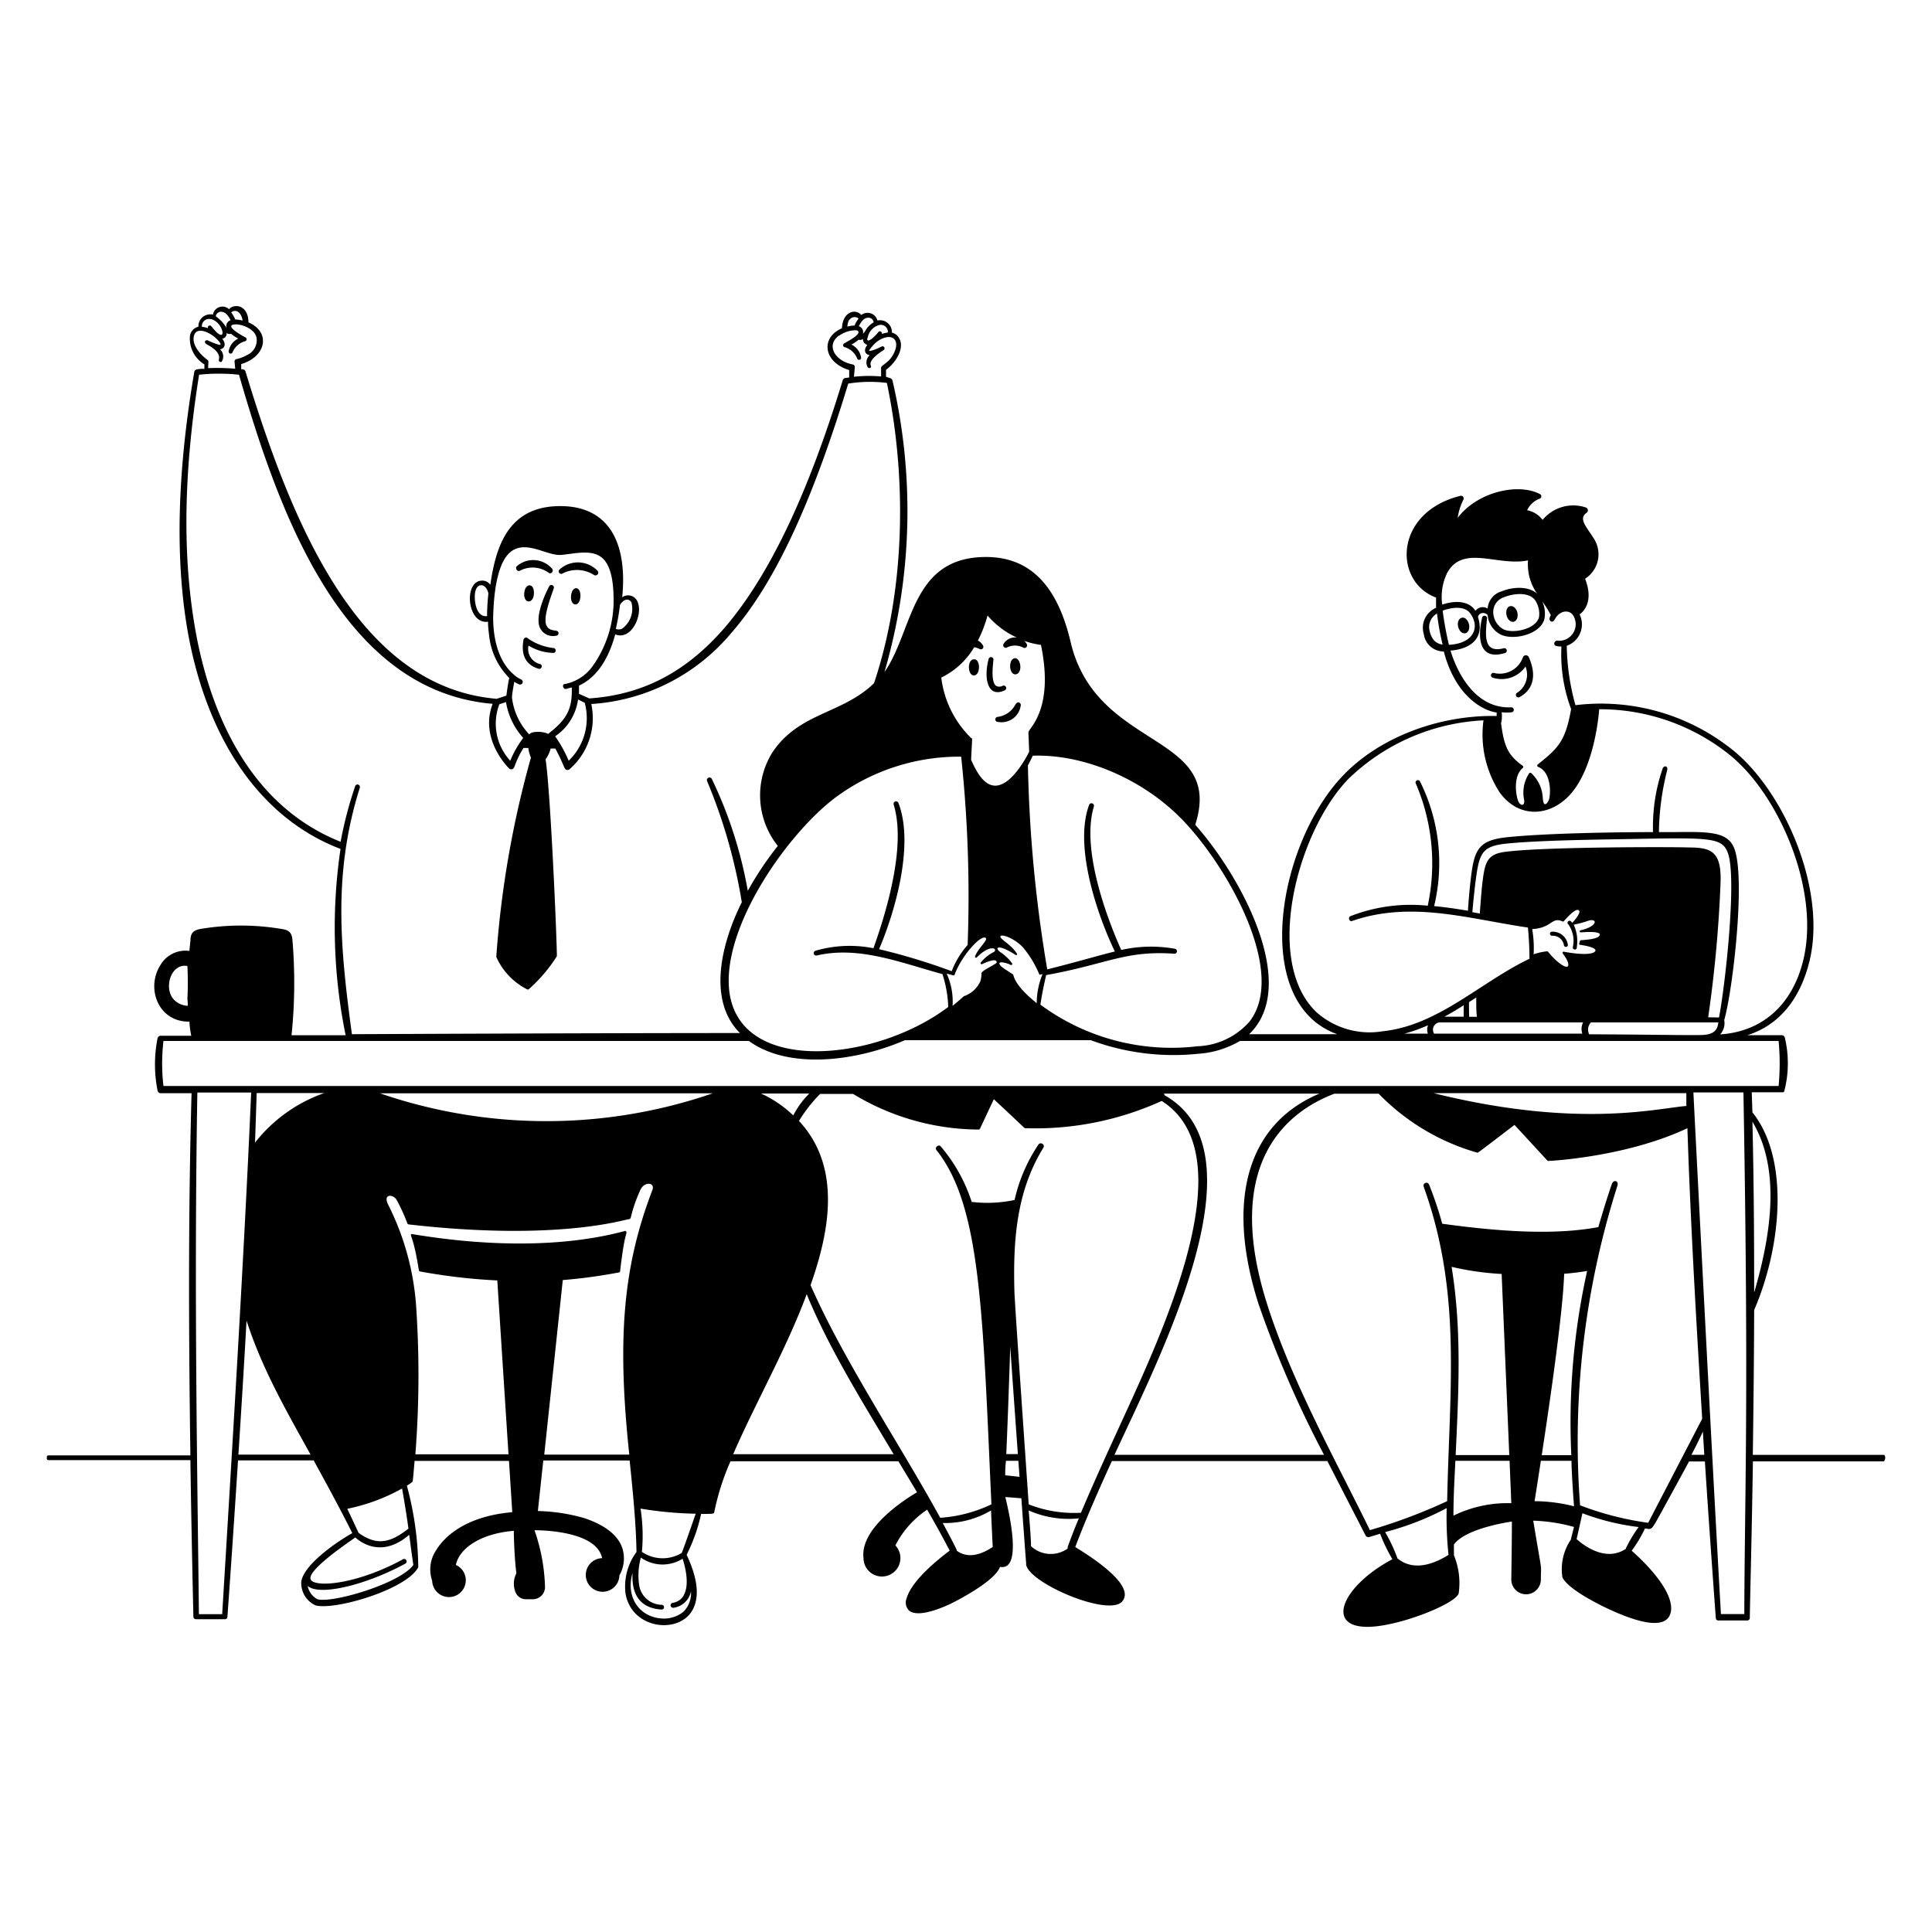 <svg xmlns="http://www.w3.org/2000/svg" viewBox="0 0 400 400" height="400" width="400" id="About-Our-Team-2--Streamline-Milano.svg"><desc>About Our Team 2 Streamline Illustration: https://streamlinehq.com</desc><g fill="#000000" id="About-Our-Team-2--Streamline-Milano.svg"><path d="M113.72 121.36c-0.36 0.66 -3.38 6.5 -1.74 8.96a2.96 2.96 0 0 0 3.14 1.3 0.52 0.52 0 0 0 0.38 -0.88c-0.34 -0.34 -1.72 0 -2.3 -1.14 -0.96 -1.52 1 -6.38 1.46 -7.82a0.52 0.52 0 0 0 -0.94 -0.42zm-6.08 -3.2a5.64 5.64 0 0 1 6 0.46c0.5 0.32 1.08 -0.42 0.66 -0.88a5.16 5.16 0 0 0 -7.26 -0.54c-0.46 0.42 0.04 1.24 0.6 0.96zm8.74 0.62a6.52 6.52 0 0 1 6.62 0.28 0.58 0.58 0 0 0 0.74 -0.86 5.64 5.64 0 0 0 -7.86 -0.32 0.52 0.52 0 0 0 0.5 0.9zm-5.84 4.14c0.14 -2.26 -1.82 -2.32 -2 -0.12s1.88 2.34 2 0.12zm8.76 -1.14c-1.3 0 -1.5 3.3 -0.2 3.36s1.48 -3.28 0.2 -3.36zm-4.62 12.4A11.4 11.4 0 0 1 109.06 132a0.58 0.58 0 0 0 -0.68 0.48c-0.56 3.22 0.52 5.22 3.2 6a0.52 0.52 0 0 0 0.3 -0.98 3.22 3.22 0 0 1 -2.46 -3.84 10.3 10.3 0 0 0 5.24 1.52 0.52 0.52 0 0 0 0.02 -1zM208 142.94a0.52 0.52 0 0 0 -0.4 -0.96 1.4 1.4 0 0 1 -1.4 0c-1.04 -0.84 -0.66 -4 -0.52 -5.34a0.5 0.5 0 0 0 -1 -0.18c-1.04 3.9 -0.26 8.12 3.32 6.48zm2.22 -3.32a0.96 0.96 0 0 0 0.82 -0.58c0.54 -1.02 0 -2.78 -0.88 -2.76 -1.4 0.04 -1.34 3.34 0.06 3.34zm-8.58 -3.12c-1.4 0 -1.36 3.34 0 3.34s1.44 -3.4 0 -3.34zm4.96 12.96a4 4 0 0 0 4.74 -3.46 0.54 0.54 0 0 0 -0.46 -0.58c-0.38 0 -0.5 0.22 -0.7 0.52a4.76 4.76 0 0 1 -3.6 2.48 0.52 0.52 0 0 0 0.02 1.04zm102.82 -10.1a0.5 0.5 0 0 0 -0.68 0.24 0.5 0.5 0 0 0 0.24 0.68 6 6 0 0 0 6.86 -2.28 4.46 4.46 0 0 1 -1.82 5.48 0.52 0.52 0 0 0 0.52 0.88c2.6 -1.34 3.82 -4.16 2 -8.26a0.66 0.66 0 0 0 -1.24 0 5.08 5.08 0 0 1 -5.88 3.26zm2.18 -4.16a0.5 0.5 0 0 0 -0.28 -0.98c-4 1 -3.9 -2.16 -3.44 -6.2a0.52 0.52 0 0 0 -1.02 -0.16c-1.16 5.06 -0.16 8.84 4.74 7.34zm0.86 -6.8c0.92 0.88 2 0 1.7 -1.56 -0.22 -0.9 -0.88 -1.48 -1.5 -1.34 -1.02 0.24 -1.06 2.06 -0.2 2.9zm-9.06 2.7c1 -0.24 1.06 -2 0.18 -2.88a0.92 0.92 0 0 0 -1.52 0.12c-0.66 1.06 0.2 3.02 1.34 2.76zm21.22 64.6a3.14 3.14 0 0 0 -3.26 -2.8 0.42 0.42 0 0 0 -0.46 0.38 0.44 0.44 0 0 0 0.4 0.46 2.34 2.34 0 0 1 2.5 2 0.42 0.42 0 0 0 0.82 -0.04z" stroke-width="1"></path><path d="M390 301.22h-27.1c0.26 -17.74 0.28 -30 0.28 -30 5.66 -13.08 7.36 -31.3 -0.36 -40.92l-0.14 -4.16h6.44a0.28 0.28 0 0 0 0.28 -0.18 22.8 22.8 0 0 0 0.12 -11.16 0.66 0.66 0 0 0 -0.62 -0.48h-7.12c6.38 -2 10.78 -7.2 12.78 -15.02 3.84 -15.02 -5.24 -35.7 -16 -44.16A43.5 43.5 0 0 0 326.18 146a48.28 48.28 0 0 1 -1.8 -12.3 4.7 4.7 0 0 0 2.66 -6.5c1.1 -0.8 2.86 -2.92 1.14 -7.38a6 6 0 0 0 2 -8c-1.5 -2.56 -3.56 -4.36 -1.68 -5.66a0.62 0.62 0 0 0 -0.14 -1.08 8.2 8.2 0 0 0 -8.98 2.56 5.22 5.22 0 0 0 -3.2 -2 4.6 4.6 0 0 1 2.66 -2.42 0.52 0.52 0 0 0 0 -0.92c-4.48 -2.38 -13 -0.48 -17.04 4.92a12.1 12.1 0 0 1 1.18 -3.76 0.56 0.56 0 0 0 -0.64 -0.8c-13.74 3.44 -13.9 17.76 -5.02 21.06v2.12a4.48 4.48 0 0 0 -2.54 5.42 4.14 4.14 0 0 0 4.14 3.62c2.54 9.66 8.48 12.34 10.96 12.64a4.38 4.38 0 0 0 0 0.72c-12 -0.24 -24.16 4.42 -31.64 12.14 -13.66 14 -19.56 47.22 -1.38 53.74h-18.24c10.44 -10 -1.4 -32.36 -11.16 -43.36 6.16 -19.24 -20.46 -15.16 -25.8 -37.84 -2.78 -11.84 -8.52 -17.6 -17.52 -17.6 -15.62 0 -15.02 15.2 -21.02 23.82a119.3 119.3 0 0 0 1.66 -60.36 0.66 0.66 0 0 0 -0.48 -0.48l-0.86 -0.3v-1.44c2 -1.42 4 -4.56 2.66 -6.64a2.36 2.36 0 0 0 -1.44 -1.06 2.46 2.46 0 0 0 -3 -2.5 2.1 2.1 0 0 0 -3.34 -1.14c-1.16 -1.4 -3.88 -0.72 -4 2.74 -4.56 2 -3.78 7.06 1.5 8.66v1.54l-0.82 0.1a0.68 0.68 0 0 0 -0.52 0.46C167.22 102.54 159.18 119.3 150 130c-8 9.2 -16.96 13.84 -28 14.6l-2.14 -0.96a15.74 15.74 0 0 0 0 -1.68c3.48 -1.62 6 -5.1 7.52 -10.62 3.4 1.38 5.86 -4.22 4.58 -6.84a2.1 2.1 0 0 0 -3.14 -0.84c0.96 -9.58 -1.62 -18 -11.3 -18.82 -11.84 -0.82 -14.78 7.6 -16 16.24a2 2 0 0 0 -1.8 -0.86c-3.78 0.14 -3.02 9.1 1.32 8.5 0 0.56 0 1.08 0.24 2.92a14.48 14.48 0 0 0 4.16 8.72c-0.24 0.96 -0.48 2.76 -0.6 3.66l-2 0.66c-28.38 -2.38 -42.26 -35.58 -52 -67.74 -0.14 -0.48 -0.58 -0.48 -0.9 -0.5v-1.06c5.14 -1.54 6.22 -6.58 1.5 -8.64 0 -2.56 -1.54 -3.56 -2.84 -3.34a1.8 1.8 0 0 0 -1.18 0.62 2 2 0 0 0 -3.34 1.12 2.46 2.46 0 0 0 -3 2.5 2.32 2.32 0 0 0 -1.74 1.8 6.22 6.22 0 0 0 2.98 6v0.92c-0.52 0 -1.02 0 -1.54 0.12a0.66 0.66 0 0 0 -0.56 0.54c-3.7 21.62 -4 40.3 -1.02 55.52 4.34 21.84 15.44 37.18 31.3 43.22a111.48 111.48 0 0 0 1.06 38.58h-11.2a105.48 105.48 0 0 0 0.16 -20c-0.22 -1.7 -1.28 -1.84 -2.18 -2a50.58 50.58 0 0 0 -16.9 0c-1.34 0.26 -1.88 0.8 -2 2 0 0.66 -0.16 1.5 -0.22 2.54a6 6 0 0 0 -6 2.92c-3.04 4.72 -0.52 11.82 6 11.72a17.32 17.32 0 0 0 0.38 2.92h-6.36a0.66 0.66 0 0 0 -0.62 0.52 27.68 27.68 0 0 0 0 10.82 0.66 0.66 0 0 0 0.64 0.56h6.4c-0.6 21.52 -0.68 44.68 -0.24 74.98H10a0.3 0.3 0 0 0 -0.3 0.3v0.38a0.3 0.3 0 0 0 0.3 0.3h29.42c0.22 15.74 0.58 30.44 0.62 32.44a0.52 0.52 0 0 0 0.52 0.5h6a0.5 0.5 0 0 0 0.52 -0.48c0.2 -2.76 1.12 -15.56 2.2 -32.4h15.66c2.48 4.52 5.34 9.74 8 15.06 -3.38 1.88 -10 6.52 -10.56 10a5.06 5.06 0 0 0 2.96 4.96c4 1.06 18.84 -3.28 21.26 -7.9a67 67 0 0 0 -2.36 -16.88c0.38 -0.24 0.72 -0.46 1 -0.68s0.2 0 0.6 -4.46h19.54l0.68 10.62c-10.4 0.9 -14.44 5.72 -15.7 7.78a7.18 7.18 0 0 0 -0.88 6.44 3.48 3.48 0 1 0 4.9 -3.3c0.82 -3.74 5.58 -6.54 12 -7.06 0 1.26 0.14 6 0.54 8.78a4.7 4.7 0 0 0 -0.16 4 2.32 2.32 0 0 0 2.22 1.38h1.34a2.52 2.52 0 0 0 2.52 -2.54 38.62 38.62 0 0 0 -2.18 -11.74c3.54 0 12.98 0.7 14 5.78a3.48 3.48 0 1 0 3.58 3.56 7.04 7.04 0 0 0 0.58 -5.72c-0.94 -2.64 -3.58 -4.7 -7.88 -6.14a38 38 0 0 0 -9.58 -1.46l1.12 -10.46h17.88c0.66 6.42 1.32 12.94 1.42 18.94a12 12 0 0 0 -2.26 8.68c1.34 7.38 11.1 8.4 13.88 3.3 1.84 -3.4 0.4 -7.88 -1.24 -11.4a35.22 35.22 0 0 0 3 -8.46c2.66 0 2.66 0 2.74 -0.46a51.3 51.3 0 0 1 3.34 -10.44H186c2.76 4.56 3.86 6.42 3.86 6.42 -2.52 1.48 -11.82 7.4 -11.08 13.6a3.82 3.82 0 1 0 6.6 -2.6 19.66 19.66 0 0 1 6.58 -7.4c1.82 3.18 3.32 5.88 4.66 8.48 -3.64 2.74 -8 6.64 -8.92 9.88a2.34 2.34 0 0 0 0.52 2.54c1.84 1.52 6.68 -0.54 8.12 -1.2 0.1 0 9.52 -4.56 10.7 -7.86 4.48 0.84 2.18 -10 1.1 -14.46l3.32 0.26c1.28 17.8 0.98 12.76 0.98 13.68 0.44 3.82 17.08 10.96 19.9 7.68s-6.16 -9.08 -9.72 -11.26c2.26 -6 5.22 -12.64 7.58 -17.8h44.62c2.68 5.24 7.9 15.38 7.9 15.38a0.66 0.66 0 0 0 0.8 0.34l2.22 -0.68a34.64 34.64 0 0 0 2.54 5.28c-10.3 5.48 -14 14 -5.18 14 6.46 0 18.62 -4.88 18.92 -7.02a15.14 15.14 0 0 0 -1 -7.8v-2.24c2.36 -3.16 10.28 -4.48 12 -4.74 0 0.88 0 3.68 -0.12 12a3.06 3.06 0 1 0 6.12 0c0 -3.88 0.44 0 -1.58 -12.18a35.2 35.2 0 0 1 8.44 1.3s-0.48 1.86 -0.66 2.64a10.94 10.94 0 0 0 -1.74 7.8c1 2 5.12 4.36 8.4 6 4.78 2.32 13.54 6 14.1 0.78 0.4 -4.44 -6.3 -10.68 -8.16 -12.3a26.88 26.88 0 0 0 2.76 -4.62c1.38 0.22 1.26 0.48 2.98 -2.62 0.4 -0.72 5.6 -10.22 6.14 -11.24h3.28c0.9 14 2.26 32.44 2.26 32.44a0.5 0.5 0 0 0 0.52 0.48h6a0.52 0.52 0 0 0 0.52 -0.5c0 -2 0.4 -16.54 0.64 -32.44H390c0.44 -0.28 0.4 -1.34 0 -1.34zm-261.62 -176c0.9 -1.46 2 -1.24 2.36 -0.46a5.08 5.08 0 0 1 -2 5.44 1.68 1.68 0 0 1 -1.24 0 45.76 45.76 0 0 0 0.86 -4.92zm-27.54 2.34c-1.46 0.18 -2.16 -1.18 -2.42 -2.62s-0.2 -3.7 1.18 -3.78c0.98 0 1.4 1.2 1.52 1.68a46.16 46.16 0 0 0 -0.28 4.72zm-62 80.68a4.16 4.16 0 0 1 -3.18 -1.7C34 204 35.56 199.42 38.8 200a67.66 67.66 0 0 1 0 6.78c0.08 0.7 0.08 1.22 0.06 1.46zm272.56 -84.6c2.24 -0.88 5.22 -1.04 6.44 0.64a5.16 5.16 0 0 1 0.82 3.36c-0.44 2.54 -5.26 3.64 -7.36 2.66a4.1 4.1 0 0 1 -2.14 -3.7 3.2 3.2 0 0 1 2.26 -2.96zm-11.88 -4.84c3.26 -6.26 10.5 -1.46 16.84 -2.78a10.5 10.5 0 0 0 1.88 6.88c-2 -1.74 -5.4 -1.28 -7.3 -0.48A4 4 0 0 0 308 126a1.88 1.88 0 0 0 -2.52 0.46c-1.42 -2.2 -4.44 -2.12 -6.88 -1.28a11.24 11.24 0 0 1 0.94 -6.38zm-3.48 12a3.22 3.22 0 0 1 1.48 -3.78 54.32 54.32 0 0 0 1.16 6.44c-1.46 -0.24 -2.2 -1.02 -2.68 -2.72zm2.62 -4.36c1.68 -0.64 4.58 -1.16 5.78 0.62 2 2.76 0.72 6.18 -4.46 6.44a69.68 69.68 0 0 1 -1.3 -7.12zm1.62 8.26c4.46 -0.34 7.08 -2.76 5.72 -6.96 0.14 -0.76 1.14 -1.2 2 -0.42a4.96 4.96 0 0 0 2.8 4.1c2.9 1.28 8.52 -0.28 9 -3.54a6 6 0 0 0 -0.48 -3.34 18 18 0 0 1 1.76 2.82 2.78 2.78 0 0 0 -0.24 0.56c-0.22 0.62 0.6 1.2 1.02 0.38 1.06 -2 2.88 -2 3.66 -1.14a3.42 3.42 0 0 1 -3.12 5.48c-0.64 0 -0.86 0.92 -0.24 1.08a4.2 4.2 0 0 0 1.12 0.14 32.22 32.22 0 0 0 2 12.94c-1.18 6.8 -2.8 8.16 -6.86 11.44a0.3 0.3 0 0 0 0 0.52c2.24 0.86 2.7 4 2.4 6.24 -0.1 0.86 -0.62 1.5 -0.9 1.5s-0.42 -0.38 -0.5 -1.2a7.48 7.48 0 0 0 -2.36 -5.2 0.3 0.3 0 0 0 -0.46 0 7.24 7.24 0 0 0 -1.04 5.52c0.2 1.46 -1 1.3 -1.38 -0.2 -0.54 -2 -0.58 -5.04 1.08 -6.4a0.32 0.32 0 0 0 0 -0.48c-3.12 -2.2 -3.86 -4.12 -4.48 -8.78a6.32 6.32 0 0 0 0.12 -2.3 8.52 8.52 0 0 0 2.14 0 0.52 0.52 0 0 0 -0.14 -1.02c-8.6 0.42 -12 -9.7 -12.6 -11.8zM272.6 209.6c-11.14 -10.54 -4 -37.38 6.54 -48.3a43.24 43.24 0 0 1 28 -12.16 22 22 0 0 0 3.4 15c4 5.4 10.42 4.94 14.56 0.34s5.62 -13.04 6 -17.64a42.86 42.86 0 0 1 26.82 9.3c10.3 8.14 19.06 28.18 15.38 42.84 -2.28 9.14 -8.5 14.62 -17.16 15.18a3.42 3.42 0 0 0 0.84 -2.96c1.74 -6 4.38 -28.62 2.2 -35.22 -1.26 -3.84 -5.12 -3.8 -12.78 -3.7h-2.94a54.76 54.76 0 0 1 1.68 -12.7c0.32 -0.94 -0.56 -1.24 -0.9 -0.48a36.96 36.96 0 0 0 -2 13.18c-8.32 0 -23 0.26 -30.58 1.1 -6 0.7 -6.52 2.98 -7.26 9.5 -0.18 1.68 -0.34 3.5 -0.48 5.68 -2 -0.34 -4.42 -0.72 -7 -0.96A37.88 37.88 0 0 0 294 161.8a0.48 0.48 0 0 0 -0.7 -0.2 0.46 0.46 0 0 0 -0.18 0.6 41.88 41.88 0 0 1 2.48 25.32 34.22 34.22 0 0 0 -16 2.16c-0.58 0.24 -0.24 1.22 0.34 1 12.26 -4.26 24.2 -0.42 36.4 1.36 0.2 2.14 0.32 4.32 0.32 6.46 -10.18 4.86 -18.88 13.82 -30.44 15.02a16.54 16.54 0 0 1 -13.62 -3.92zm55 4.4h-30.68a1.52 1.52 0 0 1 1.06 -2.32h29.78a3.04 3.04 0 0 0 -0.16 2.32zm-28.56 -3.5c1.4 -0.76 2.68 -1.52 4 -2.38v2.38zm5.1 -3.02 1.5 -0.96c0 1.7 0 3.12 0.14 4h-1.6c-0.04 -0.9 -0.04 -1.92 -0.04 -3zm19.46 -10c1.76 2.28 1.46 3.82 -1.16 1.58 -1.8 -1.56 -1.84 -2.14 -2.14 -2.1a12.14 12.14 0 0 0 -2.78 0.62 22.76 22.76 0 0 0 -0.3 -5.22c4.16 -0.24 4 -2.6 6.26 -1.6a0.24 0.24 0 0 0 0.26 0c0.7 -0.8 2.78 -3.12 3.24 -2.14 0.12 0.26 -0.18 1.06 -1.46 2.44a1.04 1.04 0 0 0 -0.2 -0.22 0.42 0.42 0 1 0 -0.6 0.56 5.88 5.88 0 0 1 0.92 4.68 0.42 0.42 0 1 0 0.82 0 8.14 8.14 0 0 0 -0.64 -4.64 20.58 20.58 0 0 0 2.7 -0.7c2.28 -0.88 2.48 1 -1.24 1.86a0.22 0.22 0 0 0 0 0.44c1.22 -0.1 4.68 -0.3 3.8 0.76 -0.36 0.44 -1.56 0.72 -3.76 0.86 -0.2 0 -0.22 0.22 -0.36 0.68a0.22 0.22 0 0 0 0.14 0.28c0.2 0 4 0.54 3.08 1.42 -0.3 0.3 -1.56 0.88 -6.44 0a0.22 0.22 0 0 0 -0.14 0.4zm5.82 14.2h26.34c-0.16 1.74 -1.14 2.5 -3.26 2.6s-11.58 -0.1 -23.48 -0.14a2.18 2.18 0 0 1 0.4 -2.5zm24.24 -1.06a264.42 264.42 0 0 0 2.56 -27.8c0.12 -3.04 -0.3 -4.94 -1.32 -6 -1.38 -1.48 -4 -1.32 -6 -1.38 -3.7 -0.1 -29.28 -0.12 -37.24 0.92 -3.86 0.5 -4.26 2.16 -4.8 6.92 -0.14 1.2 -0.3 3.28 -0.48 5.86l-1.54 -0.28c0.18 -2.24 0.38 -4 0.58 -5.74 0.8 -6.34 1.18 -7.86 6.28 -8.44 6.68 -0.7 18.5 -0.84 25.22 -0.96 16.96 -0.32 19.58 -0.38 20.78 2.78 2 5.08 -0.56 27.84 -1.8 34.16zm-58 3.38h-4.88a31.56 31.56 0 0 0 4.88 -1.74 2.6 2.6 0 0 0 -0.04 1.74zm-51.1 -44.52c9.24 9.36 22.1 31.68 14.16 42a15.04 15.04 0 0 1 -10.82 5.14A45.7 45.7 0 0 1 215.4 208c0.3 -2 0.7 -4 1.2 -6.12 12.6 -2.26 16.4 -5.16 26.58 -4.42a0.52 0.52 0 0 0 0.12 -1.02 28.12 28.12 0 0 0 -11.16 0.24c-2.18 -4.86 -8.52 -20.3 -5.66 -29.72a0.52 0.52 0 0 0 -0.98 -0.34c-3.3 8.82 2 23.52 5.32 30.38 -2.88 0.68 -7.24 2 -14 3.7a285.2 285.2 0 0 1 -4 -42.24c0.36 -0.66 0.7 -1.34 1 -2 10.54 -0.36 22.6 4.74 30.74 13.02zm-35 30a9.24 9.24 0 0 0 -2.52 -2.4c-1.2 -0.88 -0.42 -1.74 3.18 0.6a0.2 0.2 0 0 0 0.3 -0.28c-1.32 -2 -3.34 -2.82 -3.4 -3.48s2.68 0.16 4.62 2.16a21.48 21.48 0 0 1 3.42 5.62c0 0.2 0.32 0 0.68 0a16.12 16.12 0 0 0 -1.2 6c-5.28 -4.26 -4.62 -6 -4.98 -6l-1.5 -0.98c-1.66 -1.06 -1.52 -1.64 -0.42 -1.44a5.4 5.4 0 0 1 1.56 0.52 0.22 0.22 0 0 0 0.26 -0.28zM201.7 134a4.24 4.24 0 0 1 1.14 0.38 0.52 0.52 0 0 0 0.7 -0.7 2.52 2.52 0 0 0 -1.08 -1.06 26.42 26.42 0 0 0 2 -5.18 17.7 17.7 0 0 0 6.06 4.56 2.78 2.78 0 0 0 -2.76 1.34 0.54 0.54 0 0 0 0.64 0.76 3.64 3.64 0 0 1 3.48 0 0.54 0.54 0 0 0 0.72 -0.72 2.34 2.34 0 0 0 -0.56 -0.7 17 17 0 0 0 3.48 0.84c2.8 13.5 -2.62 17.28 -2.6 18.12l0.16 4c-0.6 1.2 -3.68 7.02 -7.02 7.02 -2.44 0 -4 -3.1 -5 -5.34 0.18 -4.36 0.34 -4.48 0 -4.52a21.04 21.04 0 0 1 -6.18 -12.52 16 16 0 0 0 6.82 -6.28zM196 201.58l1.38 0.36a0.22 0.22 0 0 0 0.26 -0.14c1.4 -3.84 5.32 -8.24 6.4 -7.64 0.66 0.4 -1.44 2 -2.16 3.82a0.22 0.22 0 0 0 0.36 0.24c2.72 -2.78 4.42 -1.86 3.56 -1.14a8.26 8.26 0 0 0 -2.74 2.2 0.22 0.22 0 0 0 0.26 0.34c1.38 -0.66 3.12 -1.24 3.02 -0.34 0 0.32 -3.14 1.66 -3.14 2.22a6.16 6.16 0 0 1 -0.2 1.6 5.76 5.76 0 0 1 -3.46 3.16c-0.74 0.68 -1.52 1.34 -2.32 2a14 14 0 0 0 -1.22 -6.68zm3 -44.92a273.24 273.24 0 0 1 1.34 38.98 17.64 17.64 0 0 0 -3.3 5.44A128.32 128.32 0 0 0 182 196.52c3.14 -7.3 7.4 -21.52 4 -30.3a0.52 0.52 0 0 0 -0.98 0.34c2.46 8 -0.9 20.56 -4.18 29.76a25.3 25.3 0 0 0 -12 0.52 0.5 0.5 0 0 0 0.28 0.98c8.7 -2 17.12 1.42 26 3.86a24.54 24.54 0 0 1 1.2 6.8c-15.22 11.52 -44 14.24 -45.4 -4 -0.98 -13.1 12 -31.68 21.88 -39.24a43.08 43.08 0 0 1 26.2 -8.58zM182 67.3a1.46 1.46 0 0 1 1.82 1.54 6.6 6.6 0 0 0 -1.24 0.3 0.42 0.42 0 0 0 -0.7 -0.42c-1.18 1.48 -2 1.88 -2.2 1.76s-0.16 -0.26 0 -0.72A3.3 3.3 0 0 1 182 67.3zm-2.2 -1.52a1.08 1.08 0 0 1 1.08 0.96 4.52 4.52 0 0 0 -1.76 1.82 4.94 4.94 0 0 1 -0.46 0.56 1.3 1.3 0 0 0 -0.84 -1.58c0.56 -1.18 1.22 -1.76 1.9 -1.76zm-3.88 0.38a1.26 1.26 0 0 1 1.84 -0.2 6.16 6.16 0 0 0 -0.84 1.44 6 6 0 0 0 -1.48 0.22 3.22 3.22 0 0 1 0.4 -1.46zm-2.18 3.34a6 6 0 0 1 3.2 -1.12c0.22 0 0.6 0 0.72 0.18 0.54 0.74 -2 2 -2.84 2.52a0.42 0.42 0 0 0 0 0.78 4 4 0 0 1 2.66 2.38 0.4 0.4 0 0 0 0.52 0.24 0.42 0.42 0 0 0 0.28 -0.48 3.62 3.62 0 0 0 -2 -2.66 8 8 0 0 0 1.48 -1 1.1 1.1 0 0 0 0.92 -0.16 1.12 1.12 0 0 0 0.9 1.2c-0.94 1.26 -0.38 2 0.48 2.16a2 2 0 0 0 -0.46 2.4c0.22 0.5 0.92 0.26 0.7 -0.24s-0.12 -1.44 2.66 -3.24a0.42 0.42 0 0 0 -0.38 -0.74c-2.36 1.18 -2.66 0.88 -2.66 0.88s0.88 -1.48 2.22 -2.24c2.6 -1.44 4 0 3.18 2.18 -1.02 2.72 -2.94 2.92 -2.9 3.66v1.74a29.68 29.68 0 0 0 -5.62 0.06l0.18 -2a0.5 0.5 0 0 0 -0.42 -0.54c-3.56 -0.66 -5.66 -3.88 -2.9 -5.96zm-52.68 76a12.22 12.22 0 0 1 -3.32 12 27.14 27.14 0 0 0 -2.8 -5.06 10.98 10.98 0 0 0 4.74 -7.62zm-18.96 -17.7c0.1 -4 0.62 -11.48 3.86 -13.72s7.4 1.12 10.38 0.8 6.38 -1.18 8.44 0.72c1.5 1.4 2.24 4.2 2.26 8.48a23.4 23.4 0 0 1 -4.46 14 9.22 9.22 0 0 1 -5.62 3.54c-0.68 0 -0.4 1.14 0.22 1.02l1.2 -0.32c0.14 4.4 -0.98 6.6 -4.8 9.54v0.1a5.38 5.38 0 0 0 -2 -0.44c-0.48 0 -1.68 0 -2 0.54A13.36 13.36 0 0 1 106 144.42c0 -0.64 0.28 -2.2 0.48 -3.26a5.74 5.74 0 0 0 0.98 0.52 0.54 0.54 0 0 0 0.44 -1 6 6 0 0 1 -1.68 -1.16c-3.16 -2.8 -4.12 -7.52 -4.12 -11.72zm1.32 18 1.34 -0.44a14.68 14.68 0 0 0 3.56 7.42 22 22 0 0 0 -2.68 4.72 11.3 11.3 0 0 1 -2.22 -11.78zM48.5 64.38c1.02 -0.14 1.64 1.1 1.72 2a6.52 6.52 0 0 0 -1.52 -0.24 5.78 5.78 0 0 0 -0.84 -1.44 1.12 1.12 0 0 1 0.64 -0.32zm-2.76 0.16c0.74 0 1.4 0.52 2 1.76a1.3 1.3 0 0 0 -0.84 1.6 7.42 7.42 0 0 0 -2.22 -2.4 1.08 1.08 0 0 1 1.06 -0.96zm-0.34 2.72c0.66 0.88 0.8 1.78 0.56 2s-0.88 0 -2.22 -1.74a0.42 0.42 0 0 0 -0.7 0.42 5.3 5.3 0 0 0 -1.24 -0.28c-0.1 -1.66 2.02 -2.44 3.6 -0.4zm-5.22 2.2c0.58 -2 3.54 -0.58 4.94 0.98 0.16 0.16 0.64 0.7 0.52 0.92s-2.2 -0.66 -2.62 -0.88a0.44 0.44 0 0 0 -0.54 0.14c-0.14 0.26 0 0.52 0.58 0.82s2.66 1.5 2.26 2.96c-0.14 0.54 0.54 0.76 0.68 0.3a2 2 0 0 0 -0.44 -2.38c0.86 -0.14 1.4 -0.98 0.46 -2.18a1.1 1.1 0 0 0 0.9 -1.2 1 1 0 0 0 0.92 0.16 7.54 7.54 0 0 0 1.5 1 3.52 3.52 0 0 0 -2 2.64 0.42 0.42 0 0 0 0.78 0.26 4 4 0 0 1 2.7 -2.38 0.42 0.42 0 0 0 0 -0.76c-2 -1.06 -4.28 -2.66 -2 -2.7 1.52 0 4 1.04 4.3 2.8a3.36 3.36 0 0 1 -2 3.56 7.5 7.5 0 0 1 -2.2 0.84 0.5 0.5 0 0 0 -0.36 0.52l0.14 1.46a43.7 43.7 0 0 0 -5.6 -0.12c0 -1.32 0.18 -1.46 -0.16 -1.72 -1.7 -1.26 -3.3 -3.28 -2.76 -5.04zm34.32 93.62a0.52 0.52 0 0 0 -0.48 -0.66 0.5 0.5 0 0 0 -0.48 0.34 82 82 0 0 0 -3.02 11.52C51.24 166.6 43.68 147.06 40.74 132c-3 -15.64 -2.86 -33.44 0.48 -54.42a39.32 39.32 0 0 1 8.26 0C58 107.14 71.2 143.1 102 145.72c-2.82 7.36 3.34 13.32 3.4 13.38a0.62 0.62 0 0 0 0.6 0.16c0.72 -0.16 0.38 -1.18 2.38 -4.4h1a7.74 7.74 0 0 0 0.54 2A205.62 205.62 0 0 0 102.76 198a0.34 0.34 0 0 0 0 0.14 13.76 13.76 0 0 0 6.36 6.68 0.3 0.3 0 0 0 0.34 0A31.6 31.6 0 0 0 115.28 198c0.14 -0.26 -1.22 -33.46 -2.32 -40.8a6.22 6.22 0 0 0 1.04 -2.22h0.98c2 3.74 1.74 4.28 2.4 4.42a0.6 0.6 0 0 0 0.58 -0.18 14 14 0 0 0 4.46 -13.46 41.14 41.14 0 0 0 28.98 -14.7c8.84 -10.12 16.6 -26.54 24.22 -51.64a28.18 28.18 0 0 1 8 -0.14c4.14 19.72 3.82 42.82 -2.66 62.16 -6.58 6.42 -15.44 6 -21.02 14.3a16.78 16.78 0 0 0 1.1 19.4 67.28 67.28 0 0 0 -6.22 9.3 88.34 88.34 0 0 0 -7.46 -23.2 0.54 0.54 0 0 0 -0.98 0.44 110.72 110.72 0 0 1 7.2 25.12c-4.32 8.64 -7.12 20.38 -0.38 27.08 -31.14 0 -80.34 0.24 -80.34 0.24 -2.46 -18.12 -3.92 -33.4 1.64 -51.04zM46 334.2h-4.82c-0.28 -26.8 -1.04 -66.58 -0.32 -108H52c-1.42 32.82 -3.88 73.08 -6 108zm3.36 -33.04c1.14 -17.56 1.68 -27.74 1.68 -27.74 3.24 10 8.12 18.46 13.26 27.74zm3.44 -64.62c0.12 -3.4 0.24 -6.82 0.34 -10.24h14a31.44 31.44 0 0 0 -14.32 10.24zM85.58 324c-2.68 3.82 -16.8 8 -19.88 7.1a4 4 0 0 1 -2 -2.74 3.18 3.18 0 0 0 1.04 0.54c3.46 1.08 12 -1.24 19.24 -5.2a0.52 0.52 0 0 0 -0.5 -0.9c-8.88 4.92 -17.68 6 -19.06 4.36s7 -7.34 9.14 -8.84c3.38 2.9 7.42 2.7 11.16 -0.56 0.26 1.88 0.52 4.04 0.86 6.24zm-1.02 -7.52c-4 3.2 -6.78 3.42 -10.32 0.88 0 0 -1.72 -3.7 -2.34 -4.98a39.16 39.16 0 0 0 11.34 -4.2c0.5 2.74 0.92 5.4 1.32 8.24zm45.72 -15.32h-17.6l3.84 -36.14a107.82 107.82 0 0 0 11.64 -1.58 0.3 0.3 0 0 0 0.24 -0.28c0.12 -1.26 0.24 -2 0.36 -2.92 0.66 -4.96 1.14 -4.96 0.88 -5.26s-0.42 0 -0.7 0c-5 1.3 -19.36 4.54 -43.52 0.54a0.32 0.32 0 0 0 -0.28 0c-0.3 0.36 0.5 0.56 1.58 7.48a0.3 0.3 0 0 0 0.24 0.24 119.14 119.14 0 0 0 16 1.86l2.32 36H86a211.62 211.62 0 0 0 0.22 -29.7 55.28 55.28 0 0 0 -5.86 -22c-1.16 -2.34 1.16 -2.2 1.82 -0.86a37.22 37.22 0 0 1 2.16 4.76 0.34 0.34 0 0 0 0.26 0.2c30.76 3.52 44.62 -1 45.68 -1.1 0.56 0 0.12 -1.16 2.28 -6 0.82 -1.86 3.14 -1.64 2.5 0 -6.04 15.8 -7.34 30.6 -4.78 54.7zm11.26 29.2a3.2 3.2 0 0 1 -2.32 1.5 0.52 0.52 0 0 0 0.16 1.02 4.28 4.28 0 0 0 3.68 -3.4 5.42 5.42 0 0 1 -1.54 4.2 6.4 6.4 0 0 1 -4.96 1.36c-4.2 -0.46 -7.06 -4.38 -5.6 -9.38 -0.24 4.52 1.6 7.3 6 7.58a0.48 0.48 0 0 0 0.52 -0.44 0.5 0.5 0 0 0 -0.42 -0.54 4.8 4.8 0 0 1 -4.68 -3.78 13.86 13.86 0 0 1 0.3 -6 7.78 7.78 0 0 0 8.64 0.24c0.44 1.28 1.56 5.28 0.22 7.58zm-0.36 -8.86a7.64 7.64 0 0 1 -8.28 -0.2 36.66 36.66 0 0 0 -0.28 -8.96 78 78 0 0 0 11.42 1.06c-0.84 2.38 -1.84 5.36 -2.86 8.04zm-62.5 -95.14h68.88a105.84 105.84 0 0 1 -68.88 0zm73.12 74.72c4.38 -10.18 11.12 -22 15.22 -33.14 4.5 11.02 11.48 22.24 18 33.14zm5.76 -74.68h10a17.68 17.68 0 0 0 -3.32 4.54 24 24 0 0 0 -6.68 -4.54zm40.56 94.68c0 -0.36 -2.78 -5.44 -2.94 -5.76a18.46 18.46 0 0 0 10 -2.6s0.32 7.3 0.36 7.56q-4.44 2.94 -7.42 0.8zm10 -15.64c0 -0.64 0 -1.66 0.16 -3h2.56l0.24 3.32zm0.22 -4.38c0.22 -5.02 0.56 -14 0.82 -22.3 0.24 3.76 1.58 22.3 1.58 22.3zm12.72 19.18a0.74 0.74 0 0 0 0 0.36 6 6 0 0 1 -7.6 -0.48c0 -0.44 0 -1.54 -0.48 -7.4a20.44 20.44 0 0 0 10.38 1.64c-0.88 2.1 -1.62 4.02 -2.3 5.88zm2.74 -7.04a25.56 25.56 0 0 1 -10.82 -1.74c-1.22 -17.86 -2.88 -41.54 -2.96 -44.18 -0.26 -10 0.28 -20.42 6 -29.66 0.42 -0.68 -0.62 -1.24 -1 -0.68a33.64 33.64 0 0 0 -4.96 11.5 27.02 27.02 0 0 1 -8.88 0.4 33.66 33.66 0 0 0 -6.4 -11.48c-0.44 -0.52 -1.36 0.18 -0.88 0.78 9.16 11.52 9.56 33.34 11.36 73.32a29 29 0 0 1 -10.6 2.78c-8.36 -15.26 -20 -32.56 -26.84 -48.16 3.46 -9.9 6.92 -24 -2.4 -34a30.22 30.22 0 0 1 4.38 -5.6h6.82a50.38 50.38 0 0 0 26 7.38 0.32 0.32 0 0 0 0.28 -0.18l2.86 -6.1c6.46 6 6.3 6 6.5 6a63.14 63.14 0 0 0 28.26 -5.64c18 11.42 -0.56 49.42 -9.4 68.8 -2.64 5.74 -5.12 11.26 -7.32 16.46zm6.94 -12c10 -21.58 31.1 -62.76 10.4 -74.42l-0.16 -0.36h32.2c-14.88 6.24 -19.48 22 -12.62 43.54a225.78 225.78 0 0 0 13.56 31.24zm58.64 21.58a32.96 32.96 0 0 0 -2.6 -5.58 58.44 58.44 0 0 0 12.74 -4.96 74.48 74.48 0 0 0 0.38 9.68c-2.02 1.26 -6.76 3.82 -10.52 0.76zm11.14 -60.5a58.74 58.74 0 0 0 10.38 1.48l1.58 37.5h-11.1c0.62 -13.42 1.28 -26.02 -0.86 -39.08zm0.4 51.62c0 -4 0.2 -7.38 0.4 -11.46h11.22l0.36 8.78a25.48 25.48 0 0 0 -11.98 2.58zm16.78 -3c0.24 -1.46 0.72 -4.54 1.32 -8.46h6.34c0 2.46 0.52 9.42 0.52 9.42a34 34 0 0 0 -8.18 -1.06zm7.62 -9.62h-6.12c1.66 -10.84 4.4 -29.66 4.64 -37.56 1.58 -0.12 3.18 -0.32 4.76 -0.58a144.28 144.28 0 0 0 -3.28 38.04zm11.3 19.38c-4.16 2.8 -8.72 -0.68 -10.2 -2 0.24 -1.08 0.92 -4 1.2 -5.36a49.8 49.8 0 0 0 11.64 2.86 28.38 28.38 0 0 0 -2.64 4.4zm4.62 -5.38a63.44 63.44 0 0 1 -14.1 -3.62 174.82 174.82 0 0 1 7.72 -66.14c0.34 -1.1 -0.8 -1.36 -1.14 -0.4s-1.42 4.18 -2.8 8.94c-8 1.48 -18.18 1.26 -32.32 -0.7a76.78 76.78 0 0 0 -2.68 -8c-0.18 -0.46 -0.52 -0.58 -0.84 -0.42s-0.46 0.36 -0.24 0.98c7.84 22 5.24 41.54 4.78 64.88a112.2 112.2 0 0 1 -16 6c-6.56 -13.5 -16 -30.28 -21.18 -46.5 -9.62 -29.9 4.5 -40.32 13.82 -43.86h9.18a46 46 0 0 0 20.4 12.2c0.22 0 -0.32 0.4 7.72 -5.74 7.4 8 6.78 7.44 7 7.46s16.16 -0.8 28.8 -6.78c0.66 20.4 2 42.84 3.06 60.16zm-44.86 -88.96h52.76v2.66c-6.1 0.48 -22.68 4.78 -52.76 -2.76zm53.82 74.88c0.5 -0.98 1.06 -2 2.36 -4.8l0.3 4.8zm10.94 32.98h-4.84c-1.82 -31.66 -5.44 -102.7 -5.7 -108h10.36c1.14 64.52 0.26 82.14 0.18 108zM33.84 224.84a40.36 40.36 0 0 1 0 -9.32h121.2c8.3 6 22.18 4.22 32.32 -0.16h38.48a49.26 49.26 0 0 0 22.16 2.82 19.68 19.68 0 0 0 8.72 -2.66h111.52a49.34 49.34 0 0 1 0 9.32zm328.98 7.4c6.24 10.38 3.46 24.72 0.36 35.38 0 -10.98 -0.06 -22.82 -0.36 -35.38z" stroke-width="1"></path></g></svg>